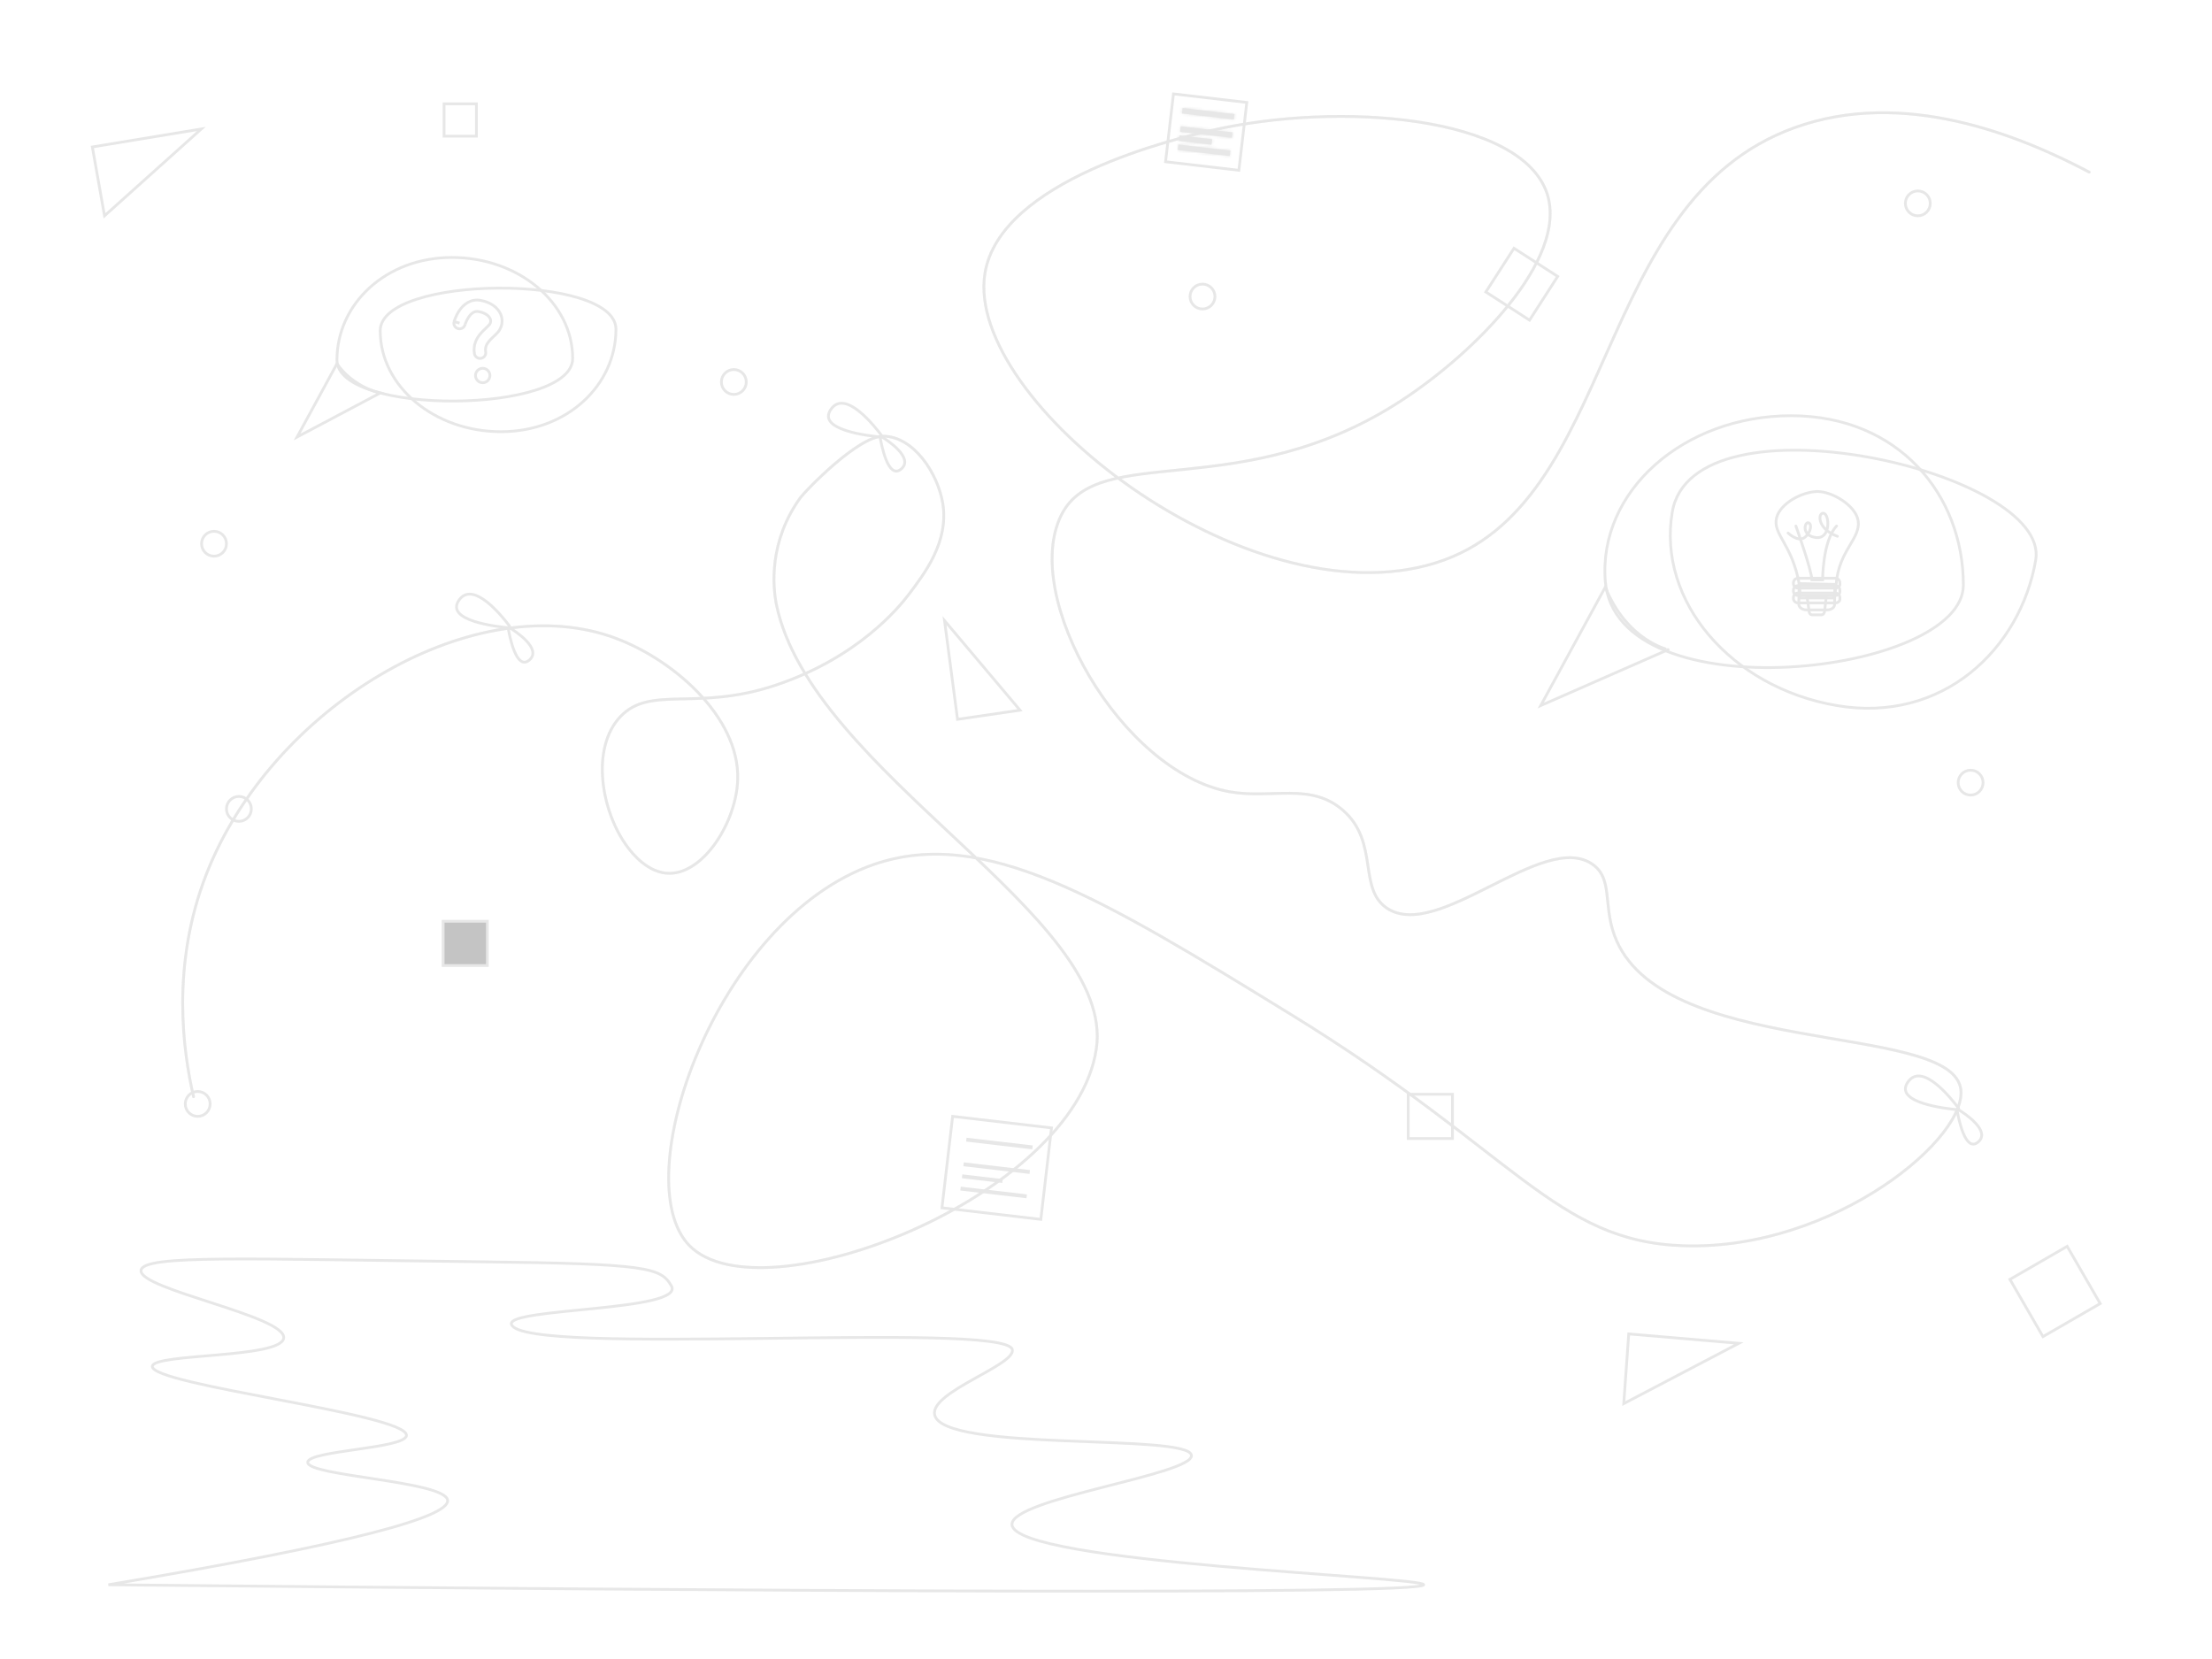 <svg width="500" height="375" viewBox="0 0 800 600" fill="none" xmlns="http://www.w3.org/2000/svg" data-reactroot="">
<path d="M708.3 400.751C708.5 401.051 708.3 401.351 708 401.351C703.8 400.951 684.8 398.851 690 391.351C695.2 383.851 705.9 397.551 708.3 400.751Z" stroke="#e7e7e7" stroke-miterlimit="10" stroke-width="1"></path>
<path d="M708.2 401.25C708 401.15 707.8 401.25 707.8 401.55C708.3 404.35 710.7 416.95 715.4 413.05C720.2 409.05 710.5 402.65 708.2 401.25Z" stroke="#e7e7e7" stroke-miterlimit="10" stroke-width="1"></path>
<path d="M39.2 573.151C271.7 575.451 514.8 576.951 514.9 573.151C515 570.151 366.4 565.451 366 551.351C365.7 541.951 431.6 533.351 430.9 526.351C430 518.251 340.4 525.351 338 511.551C336.6 503.251 367.6 493.651 366.1 488.051C363.3 477.551 188.368 490.937 184.968 478.937C183.268 472.937 248.053 474.279 242.798 465.043C239.043 458.443 233.9 457.051 174.6 456.351C89.7 455.351 51.7 453.651 51 459.451C50.2 466.351 103.6 475.951 102.6 483.951C101.6 491.351 55.5 489.351 55.1 494.151C54.6 500.951 147.5 511.351 147 519.151C146.7 523.951 111.4 524.551 111.3 528.851C111.2 533.951 161.2 535.551 161.9 542.651C162.3 548.451 129.8 557.951 39.2 573.151Z" fill="none" stroke="#e7e7e7" stroke-width="1"></path>
<path d="M580.57 212.353L557.227 255.174L603.319 234.953C603.468 234.953 588.599 231.979 580.57 212.353Z" fill="none" stroke="#e7e7e7" stroke-width="1"></path>
<path d="M712.7 287.55C715.185 287.55 717.2 285.535 717.2 283.05C717.2 280.565 715.185 278.55 712.7 278.55C710.215 278.55 708.2 280.565 708.2 283.05C708.2 285.535 710.215 287.55 712.7 287.55Z" fill="none" stroke="#e7e7e7" stroke-width="1"></path>
<path d="M434.9 111.75C437.386 111.75 439.4 109.735 439.4 107.25C439.4 104.765 437.386 102.75 434.9 102.75C432.415 102.75 430.4 104.765 430.4 107.25C430.4 109.735 432.415 111.75 434.9 111.75Z" fill="none" stroke="#e7e7e7" stroke-width="1"></path>
<path d="M693.605 78.05C696.091 78.05 698.105 76.036 698.105 73.55C698.105 71.065 696.091 69.05 693.605 69.05C691.12 69.05 689.105 71.065 689.105 73.55C689.105 76.036 691.12 78.05 693.605 78.05Z" fill="none" stroke="#e7e7e7" stroke-width="1"></path>
<path d="M77.4 201.15C79.886 201.15 81.9 199.135 81.9 196.65C81.9 194.165 79.886 192.15 77.4 192.15C74.915 192.15 72.9 194.165 72.9 196.65C72.9 199.135 74.915 201.15 77.4 201.15Z" stroke="#e7e7e7" stroke-miterlimit="10" stroke-width="1"></path>
<path d="M265.4 142.65C267.886 142.65 269.9 140.635 269.9 138.15C269.9 135.665 267.886 133.65 265.4 133.65C262.915 133.65 260.9 135.665 260.9 138.15C260.9 140.635 262.915 142.65 265.4 142.65Z" stroke="#e7e7e7" stroke-miterlimit="10" stroke-width="1"></path>
<path d="M121.863 131.554L107.448 158.05L137.513 142.125C137.513 142.125 127.903 140.203 121.863 131.554Z" fill="none" stroke="#e7e7e7" stroke-width="1"></path>
<path fill-rule="evenodd" clip-rule="evenodd" d="M168.185 117.429C167.875 118.522 166.737 119.157 165.644 118.848C164.549 118.538 163.913 117.4 164.223 116.306L166.204 116.866C164.223 116.306 164.223 116.305 164.223 116.304L164.224 116.303L164.225 116.299L164.228 116.289L164.236 116.262C164.242 116.24 164.251 116.212 164.261 116.177C164.283 116.107 164.313 116.012 164.353 115.894C164.433 115.66 164.55 115.337 164.709 114.956C165.022 114.202 165.514 113.182 166.219 112.18C167.603 110.216 170.173 107.88 174.031 108.672C177.111 109.303 179.442 110.794 180.672 112.862C181.927 114.969 181.886 117.46 180.561 119.499L180.554 119.509L180.548 119.519C180.051 120.264 179.317 120.957 178.738 121.503L178.738 121.504C178.691 121.548 178.645 121.592 178.599 121.635C178.008 122.193 177.459 122.711 176.966 123.286C175.945 124.476 175.378 125.66 175.647 127.227C175.839 128.347 175.086 129.412 173.965 129.604C172.844 129.796 171.78 129.043 171.588 127.922C171.033 124.684 172.388 122.299 173.839 120.606C174.482 119.855 175.186 119.192 175.753 118.658C175.807 118.607 175.859 118.558 175.91 118.51C176.56 117.896 176.923 117.527 177.114 117.244C177.568 116.539 177.593 115.74 177.133 114.968C176.648 114.153 175.478 113.173 173.204 112.706C171.708 112.399 170.572 113.153 169.587 114.551C169.108 115.231 168.751 115.961 168.511 116.538C168.393 116.822 168.307 117.058 168.253 117.218C168.226 117.297 168.207 117.357 168.196 117.393L168.185 117.429L168.185 117.429ZM168.185 117.429C168.184 117.432 168.184 117.434 168.184 117.433L168.184 117.432L168.185 117.43" fill="none" stroke="#e7e7e7" stroke-width="1"></path>
<path d="M174.578 138.419C176.019 138.419 177.186 137.251 177.186 135.81C177.186 134.37 176.019 133.202 174.578 133.202C173.138 133.202 171.97 134.37 171.97 135.81C171.97 137.251 173.138 138.419 174.578 138.419Z" fill="none" stroke="#e7e7e7" stroke-width="1"></path>
<path d="M710.075 211.608C710.075 244.17 584.436 258.593 580.57 210.121C578.042 177.708 608.82 150.35 647.776 150.35C686.731 150.35 710.075 179.046 710.075 211.608Z" stroke="#e7e7e7" stroke-width="1" stroke-miterlimit="10"></path>
<path d="M604.806 185.143C612.389 141.132 741.745 170.423 736.244 202.539C730.742 234.655 702.641 261.716 664.28 255.173C625.919 248.631 599.305 217.259 604.806 185.143Z" stroke="#e7e7e7" stroke-width="1" stroke-miterlimit="10"></path>
<path d="M341.6 224.45L346.3 260.15L368.9 256.85L341.6 224.45Z" fill="none" stroke="#e7e7e7" stroke-width="1"></path>
<path d="M628.856 485.832L589.056 482.432L587.256 507.632L628.856 485.832Z" fill="none" stroke="#e7e7e7" stroke-width="1"></path>
<path d="M72.8 46.65L33.4 53.15L37.8 78.05L72.8 46.65Z" fill="none" stroke="#e7e7e7" stroke-width="1"></path>
<path d="M172.3 37.55H160.6V49.25H172.3V37.55Z" fill="none" stroke="#e7e7e7" stroke-width="1"></path>
<path d="M525.3 395.75H509.3V411.75H525.3V395.75Z" stroke="#e7e7e7" stroke-miterlimit="10" stroke-width="1"></path>
<path d="M747.619 450.757L726.922 462.707L738.872 483.404L759.569 471.454L747.619 450.757Z" fill="none" stroke="#e7e7e7" stroke-width="1"></path>
<path d="M650.994 216.267C650.994 216.267 651.143 213.888 650.697 211.212C648.169 196.789 641.032 193.221 642.519 187.273C643.857 182.069 651.589 177.906 657.239 177.757C662.74 177.757 670.918 182.813 671.959 188.017C673.297 194.707 664.971 198.871 664.078 211.36C663.781 214.483 663.335 216.267 663.335 216.267H650.994Z" fill="none" stroke="#e7e7e7" stroke-width="1"></path>
<path d="M658.725 222.363H655.454C654.711 222.363 654.265 221.768 654.265 220.876L653.521 215.672H660.51L659.915 220.876C659.915 221.62 659.469 222.363 658.725 222.363Z" fill="none" stroke="#e7e7e7" stroke-width="1"></path>
<path d="M660.808 220.578H653.374C651.887 220.578 650.549 219.686 650.549 218.496L650.697 211.062L663.633 211.359L663.484 218.496C663.633 219.686 662.295 220.578 660.808 220.578Z" fill="none" stroke="#e7e7e7" stroke-width="1"></path>
<path d="M649.508 190.246C649.508 190.246 655.158 206.006 655.307 209.723H659.172C659.172 209.723 659.172 195.45 664.228 190.246" stroke="#e7e7e7" stroke-miterlimit="10" stroke-linecap="round" stroke-width="1"></path>
<path d="M646.683 192.774C646.683 192.774 650.251 196.193 652.63 194.409C655.009 192.625 655.455 189.354 653.968 189.057C652.63 188.759 651.441 193.814 656.793 194.409C662.146 195.004 661.7 186.232 659.618 185.637C657.537 185.042 656.793 191.138 664.525 193.963" stroke="#e7e7e7" stroke-miterlimit="10" stroke-linecap="round" stroke-width="1"></path>
<path d="M663.781 212.698H650.251C649.359 212.698 648.615 211.954 648.615 211.062V210.765C648.615 209.873 649.359 209.129 650.251 209.129H663.781C664.673 209.129 665.417 209.873 665.417 210.765V211.062C665.565 211.954 664.822 212.698 663.781 212.698Z" fill="none" stroke="#e7e7e7" stroke-width="1"></path>
<path d="M663.781 215.374H650.251C649.359 215.374 648.615 214.63 648.615 213.738V213.441C648.615 212.549 649.359 211.805 650.251 211.805H663.781C664.673 211.805 665.417 212.549 665.417 213.441V213.738C665.565 214.63 664.822 215.374 663.781 215.374Z" fill="none" stroke="#e7e7e7" stroke-width="1"></path>
<path d="M663.781 218.051H650.251C649.359 218.051 648.615 217.308 648.615 216.416V216.118C648.615 215.226 649.359 214.483 650.251 214.483H663.781C664.673 214.483 665.417 215.226 665.417 216.118V216.416C665.565 217.308 664.822 218.051 663.781 218.051Z" fill="none" stroke="#e7e7e7" stroke-width="1"></path>
<path d="M69.999 396.65C66.199 380.15 61.799 349.15 74.599 316.25C98.099 255.85 169.899 213.15 220.499 230.05C242.799 237.55 267.499 259.15 266.799 281.85C266.399 296.85 254.899 315.65 242.299 315.85C234.299 315.95 228.499 308.35 227.199 306.65C217.399 293.85 213.499 270.55 224.399 259.15C235.299 247.75 251.799 257.35 280.399 247.85C310.399 237.85 325.199 219.55 328.699 214.95C334.599 207.15 343.099 195.95 340.999 182.25C339.199 171.05 330.399 157.95 319.599 157.75C310.399 157.55 291.199 177.65 289.499 179.95C277.999 195.85 279.499 212.15 280.799 218.65C293.399 279.65 403.699 331.05 396.499 379.35C388.499 433.15 275.499 476.95 249.399 450.55C226.099 426.95 258.899 332.45 315.999 312.65C355.999 298.85 398.599 324.95 466.499 366.65C548.499 416.95 562.399 449.05 608.999 450.55C663.599 452.25 712.999 410.65 708.999 393.15C703.599 369.55 599.699 382.65 583.799 338.05C579.799 326.85 583.299 317.65 575.899 312.55C558.199 300.25 519.999 340.75 501.599 328.45C490.999 321.35 498.899 304.55 485.699 293.05C473.999 282.85 459.999 289.05 444.699 286.35C405.599 279.35 369.199 215.85 383.799 186.35C397.199 159.45 448.699 182.75 506.699 144.95C533.199 127.75 566.999 93.85 559.599 70.25C550.599 41.95 484.599 36.45 437.799 47.25C426.199 49.95 361.599 64.95 356.199 98.95C348.899 145.05 451.099 224.85 519.299 203.55C585.599 182.85 575.199 72.75 649.099 46.15C688.499 31.95 730.199 48.85 755.599 62.25" stroke="#e7e7e7" stroke-miterlimit="10" stroke-linecap="round" stroke-width="1"></path>
<path d="M69.999 396.65C66.199 380.15 61.799 349.15 74.599 316.25C98.099 255.85 169.899 213.15 220.499 230.05C242.799 237.55 267.499 259.15 266.799 281.85C266.399 296.85 254.899 315.65 242.299 315.85C234.299 315.95 228.499 308.35 227.199 306.65C217.399 293.85 213.499 270.55 224.399 259.15C235.299 247.75 251.799 257.35 280.399 247.85C310.399 237.85 325.199 219.55 328.699 214.95C334.599 207.15 343.099 195.95 340.999 182.25C339.199 171.05 330.399 157.95 319.599 157.75C310.399 157.55 291.199 177.65 289.499 179.95C277.999 195.85 279.499 212.15 280.799 218.65C293.399 279.65 403.699 331.05 396.499 379.35C388.499 433.15 275.499 476.95 249.399 450.55C226.099 426.95 258.899 332.45 315.999 312.65C355.999 298.85 398.599 324.95 466.499 366.65C548.499 416.95 562.399 449.05 608.999 450.55C663.599 452.25 712.999 410.65 708.999 393.15C703.599 369.55 599.699 382.65 583.799 338.05C579.799 326.85 583.299 317.65 575.899 312.55C558.199 300.25 519.999 340.75 501.599 328.45C490.999 321.35 498.899 304.55 485.699 293.05C473.999 282.85 459.999 289.05 444.699 286.35C405.599 279.35 369.199 215.85 383.799 186.35C397.199 159.45 448.699 182.75 506.699 144.95C533.199 127.75 566.999 93.85 559.599 70.25C550.599 41.95 484.599 36.45 437.799 47.25C426.199 49.95 361.599 64.95 356.199 98.95C348.899 145.05 451.099 224.85 519.299 203.55C585.599 182.85 575.199 72.75 649.099 46.15C688.499 31.95 730.199 48.85 755.599 62.25" stroke="#e7e7e7" stroke-opacity="0.29" stroke-miterlimit="10" stroke-linecap="round" stroke-width="1"></path>
<path d="M184.3 226.45C184.5 226.75 184.3 227.05 184 227.05C179.8 226.65 160.8 224.55 166 217.05C171.2 209.65 181.9 223.25 184.3 226.45Z" stroke="#e7e7e7" stroke-miterlimit="10" stroke-width="1"></path>
<path d="M184.2 226.95C184 226.85 183.8 226.95 183.8 227.25C184.3 230.05 186.7 242.65 191.4 238.75C196.2 234.75 186.5 228.35 184.2 226.95Z" stroke="#e7e7e7" stroke-miterlimit="10" stroke-width="1"></path>
<path d="M318.799 157.45C318.999 157.75 318.8 158.05 318.5 158.05C314.3 157.65 295.3 155.55 300.5 148.05C305.7 140.55 316.399 154.25 318.799 157.45Z" stroke="#e7e7e7" stroke-miterlimit="10" stroke-width="1"></path>
<path d="M318.7 157.85C318.5 157.75 318.3 157.85 318.3 158.15C318.8 160.95 321.2 173.55 325.9 169.65C330.7 165.65 321 159.25 318.7 157.85Z" stroke="#e7e7e7" stroke-miterlimit="10" stroke-width="1"></path>
<path d="M344.534 403.748L340.675 436.825L376.434 440.997L380.293 407.92L344.534 403.748Z" fill="none" stroke="#e7e7e7" stroke-miterlimit="10" stroke-width="1"></path>
<path d="M349.959 412.428L350.005 412.031L372.95 414.708L372.904 415.106L349.959 412.428Z" fill="none" stroke="#e7e7e7" stroke-width="1"></path>
<path d="M348.956 421.333L349.002 420.935L371.947 423.613L371.901 424.01L348.956 421.333Z" fill="none" stroke="#e7e7e7" stroke-width="1"></path>
<path d="M347.865 430.126L347.911 429.729L370.857 432.406L370.81 432.803L347.865 430.126Z" fill="none" stroke="#e7e7e7" stroke-width="1"></path>
<path d="M348.435 425.678L348.482 425.281L362.09 426.869L362.044 427.266L348.435 425.678Z" fill="none" stroke="#e7e7e7" stroke-width="1"></path>
<path d="M424.399 33.959L421.536 58.494L448.057 61.588L450.92 37.054L424.399 33.959Z" fill="none" stroke="#e7e7e7" stroke-miterlimit="10" stroke-width="1"></path>
<mask id="path-42-inside-1" fill="white">
<path d="M445.921 41.692L428.141 39.617L428.025 40.61L445.805 42.685L445.921 41.692Z" stroke="#e7e7e7" stroke-width="1"></path>
</mask>
<path d="M445.921 41.692L428.141 39.617L428.025 40.61L445.805 42.685L445.921 41.692Z" fill="#414042" stroke="#e7e7e7" stroke-width="1"></path>
<path d="M428.141 39.617L428.257 38.624L427.263 38.508L427.147 39.501L428.141 39.617ZM445.921 41.692L446.914 41.807L447.03 40.814L446.037 40.698L445.921 41.692ZM445.805 42.685L445.689 43.678L446.682 43.794L446.798 42.801L445.805 42.685ZM428.025 40.61L427.031 40.494L426.916 41.488L427.909 41.603L428.025 40.61ZM428.025 40.61L445.805 42.685L446.037 40.698L428.257 38.624L428.025 40.61ZM444.927 41.576L444.811 42.569L446.798 42.801L446.914 41.807L444.927 41.576ZM445.921 41.692L428.141 39.617L427.909 41.603L445.689 43.678L445.921 41.692ZM429.018 40.726L429.134 39.733L427.147 39.501L427.031 40.494L429.018 40.726Z" fill="none" mask="url(#path-42-inside-1)" stroke="#e7e7e7" stroke-width="1"></path>
<mask id="path-44-inside-2" fill="white">
<path d="M445.22 48.3L427.439 46.225L427.324 47.218L445.104 49.293L445.22 48.3Z" stroke="#e7e7e7" stroke-width="1"></path>
</mask>
<path d="M445.22 48.3L427.439 46.225L427.324 47.218L445.104 49.293L445.22 48.3Z" fill="#414042" stroke="#e7e7e7" stroke-width="1"></path>
<path d="M427.439 46.225L427.555 45.232L426.562 45.116L426.446 46.109L427.439 46.225ZM445.22 48.3L446.213 48.416L446.329 47.422L445.335 47.306L445.22 48.3ZM445.104 49.293L444.988 50.286L445.981 50.402L446.097 49.409L445.104 49.293ZM427.324 47.218L426.33 47.102L426.214 48.096L427.208 48.212L427.324 47.218ZM427.324 47.218L445.104 49.293L445.335 47.306L427.555 45.232L427.324 47.218ZM444.226 48.184L444.11 49.177L446.097 49.409L446.213 48.416L444.226 48.184ZM445.22 48.3L427.439 46.225L427.208 48.212L444.988 50.286L445.22 48.3ZM428.317 47.334L428.433 46.341L426.446 46.109L426.33 47.102L428.317 47.334Z" fill="none" mask="url(#path-44-inside-2)" stroke="#e7e7e7" stroke-width="1"></path>
<mask id="path-46-inside-3" fill="white">
<path d="M444.419 54.896L426.639 52.822L426.523 53.815L444.303 55.89L444.419 54.896Z" stroke="#e7e7e7" stroke-width="1"></path>
</mask>
<path d="M444.419 54.896L426.639 52.822L426.523 53.815L444.303 55.89L444.419 54.896Z" fill="#414042" stroke="#e7e7e7" stroke-width="1"></path>
<path d="M426.639 52.822L426.755 51.828L425.761 51.713L425.645 52.706L426.639 52.822ZM444.419 54.896L445.412 55.012L445.528 54.019L444.535 53.903L444.419 54.896ZM444.303 55.89L444.187 56.883L445.18 56.999L445.296 56.006L444.303 55.89ZM426.523 53.815L425.529 53.699L425.414 54.693L426.407 54.808L426.523 53.815ZM426.523 53.815L444.303 55.89L444.535 53.903L426.755 51.828L426.523 53.815ZM443.425 54.781L443.31 55.774L445.296 56.006L445.412 55.012L443.425 54.781ZM444.419 54.896L426.639 52.822L426.407 54.808L444.187 56.883L444.419 54.896ZM427.516 53.931L427.632 52.938L425.645 52.706L425.529 53.699L427.516 53.931Z" fill="none" mask="url(#path-46-inside-3)" stroke="#e7e7e7" stroke-width="1"></path>
<mask id="path-48-inside-4" fill="white">
<path d="M437.842 50.79L427.015 49.527L426.899 50.52L437.726 51.783L437.842 50.79Z" stroke="#e7e7e7" stroke-width="1"></path>
</mask>
<path d="M437.842 50.79L427.015 49.527L426.899 50.52L437.726 51.783L437.842 50.79Z" fill="#414042" stroke="#e7e7e7" stroke-width="1"></path>
<path d="M427.015 49.527L427.131 48.533L426.137 48.417L426.021 49.411L427.015 49.527ZM437.842 50.79L438.835 50.906L438.951 49.913L437.958 49.797L437.842 50.79ZM437.726 51.783L437.61 52.776L438.603 52.892L438.719 51.899L437.726 51.783ZM426.899 50.52L425.905 50.404L425.79 51.397L426.783 51.513L426.899 50.52ZM426.899 50.52L437.726 51.783L437.958 49.797L427.131 48.533L426.899 50.52ZM436.848 50.674L436.732 51.667L438.719 51.899L438.835 50.906L436.848 50.674ZM437.842 50.79L427.015 49.527L426.783 51.513L437.61 52.776L437.842 50.79ZM427.892 50.636L428.008 49.642L426.021 49.411L425.905 50.404L427.892 50.636Z" fill="none" mask="url(#path-48-inside-4)" stroke="#e7e7e7" stroke-width="1"></path>
<path d="M563.356 99.978L547.553 89.794L537.369 105.598L553.172 115.782L563.356 99.978Z" fill="none" stroke="#e7e7e7" stroke-width="1"></path>
<path d="M176.265 333.186H160.265V349.186H176.265V333.186Z" fill="#C4C4C4" stroke="#e7e7e7" stroke-width="1"></path>
<path d="M207.114 129.633C207.114 149.813 121.862 150.362 121.862 130.182C121.862 110.002 139.434 93.116 163.459 93.116C187.483 93.116 207.114 109.452 207.114 129.633Z" stroke="#e7e7e7" stroke-width="1" stroke-miterlimit="10"></path>
<path d="M137.513 119.612C137.513 99.431 222.764 98.882 222.764 119.062C222.764 139.243 205.192 156.128 181.168 156.128C157.144 156.128 137.513 139.792 137.513 119.612Z" stroke="#e7e7e7" stroke-width="1" stroke-miterlimit="10"></path>
<path d="M86.4 297.05C88.886 297.05 90.9 295.035 90.9 292.55C90.9 290.065 88.886 288.05 86.4 288.05C83.915 288.05 81.9 290.065 81.9 292.55C81.9 295.035 83.915 297.05 86.4 297.05Z" fill="none" stroke="#e7e7e7" stroke-width="1"></path>
<path d="M71.5 403.748C73.985 403.748 76 401.733 76 399.248C76 396.763 73.985 394.748 71.5 394.748C69.015 394.748 67 396.763 67 399.248C67 401.733 69.015 403.748 71.5 403.748Z" fill="none" stroke="#e7e7e7" stroke-width="1"></path>
</svg>
